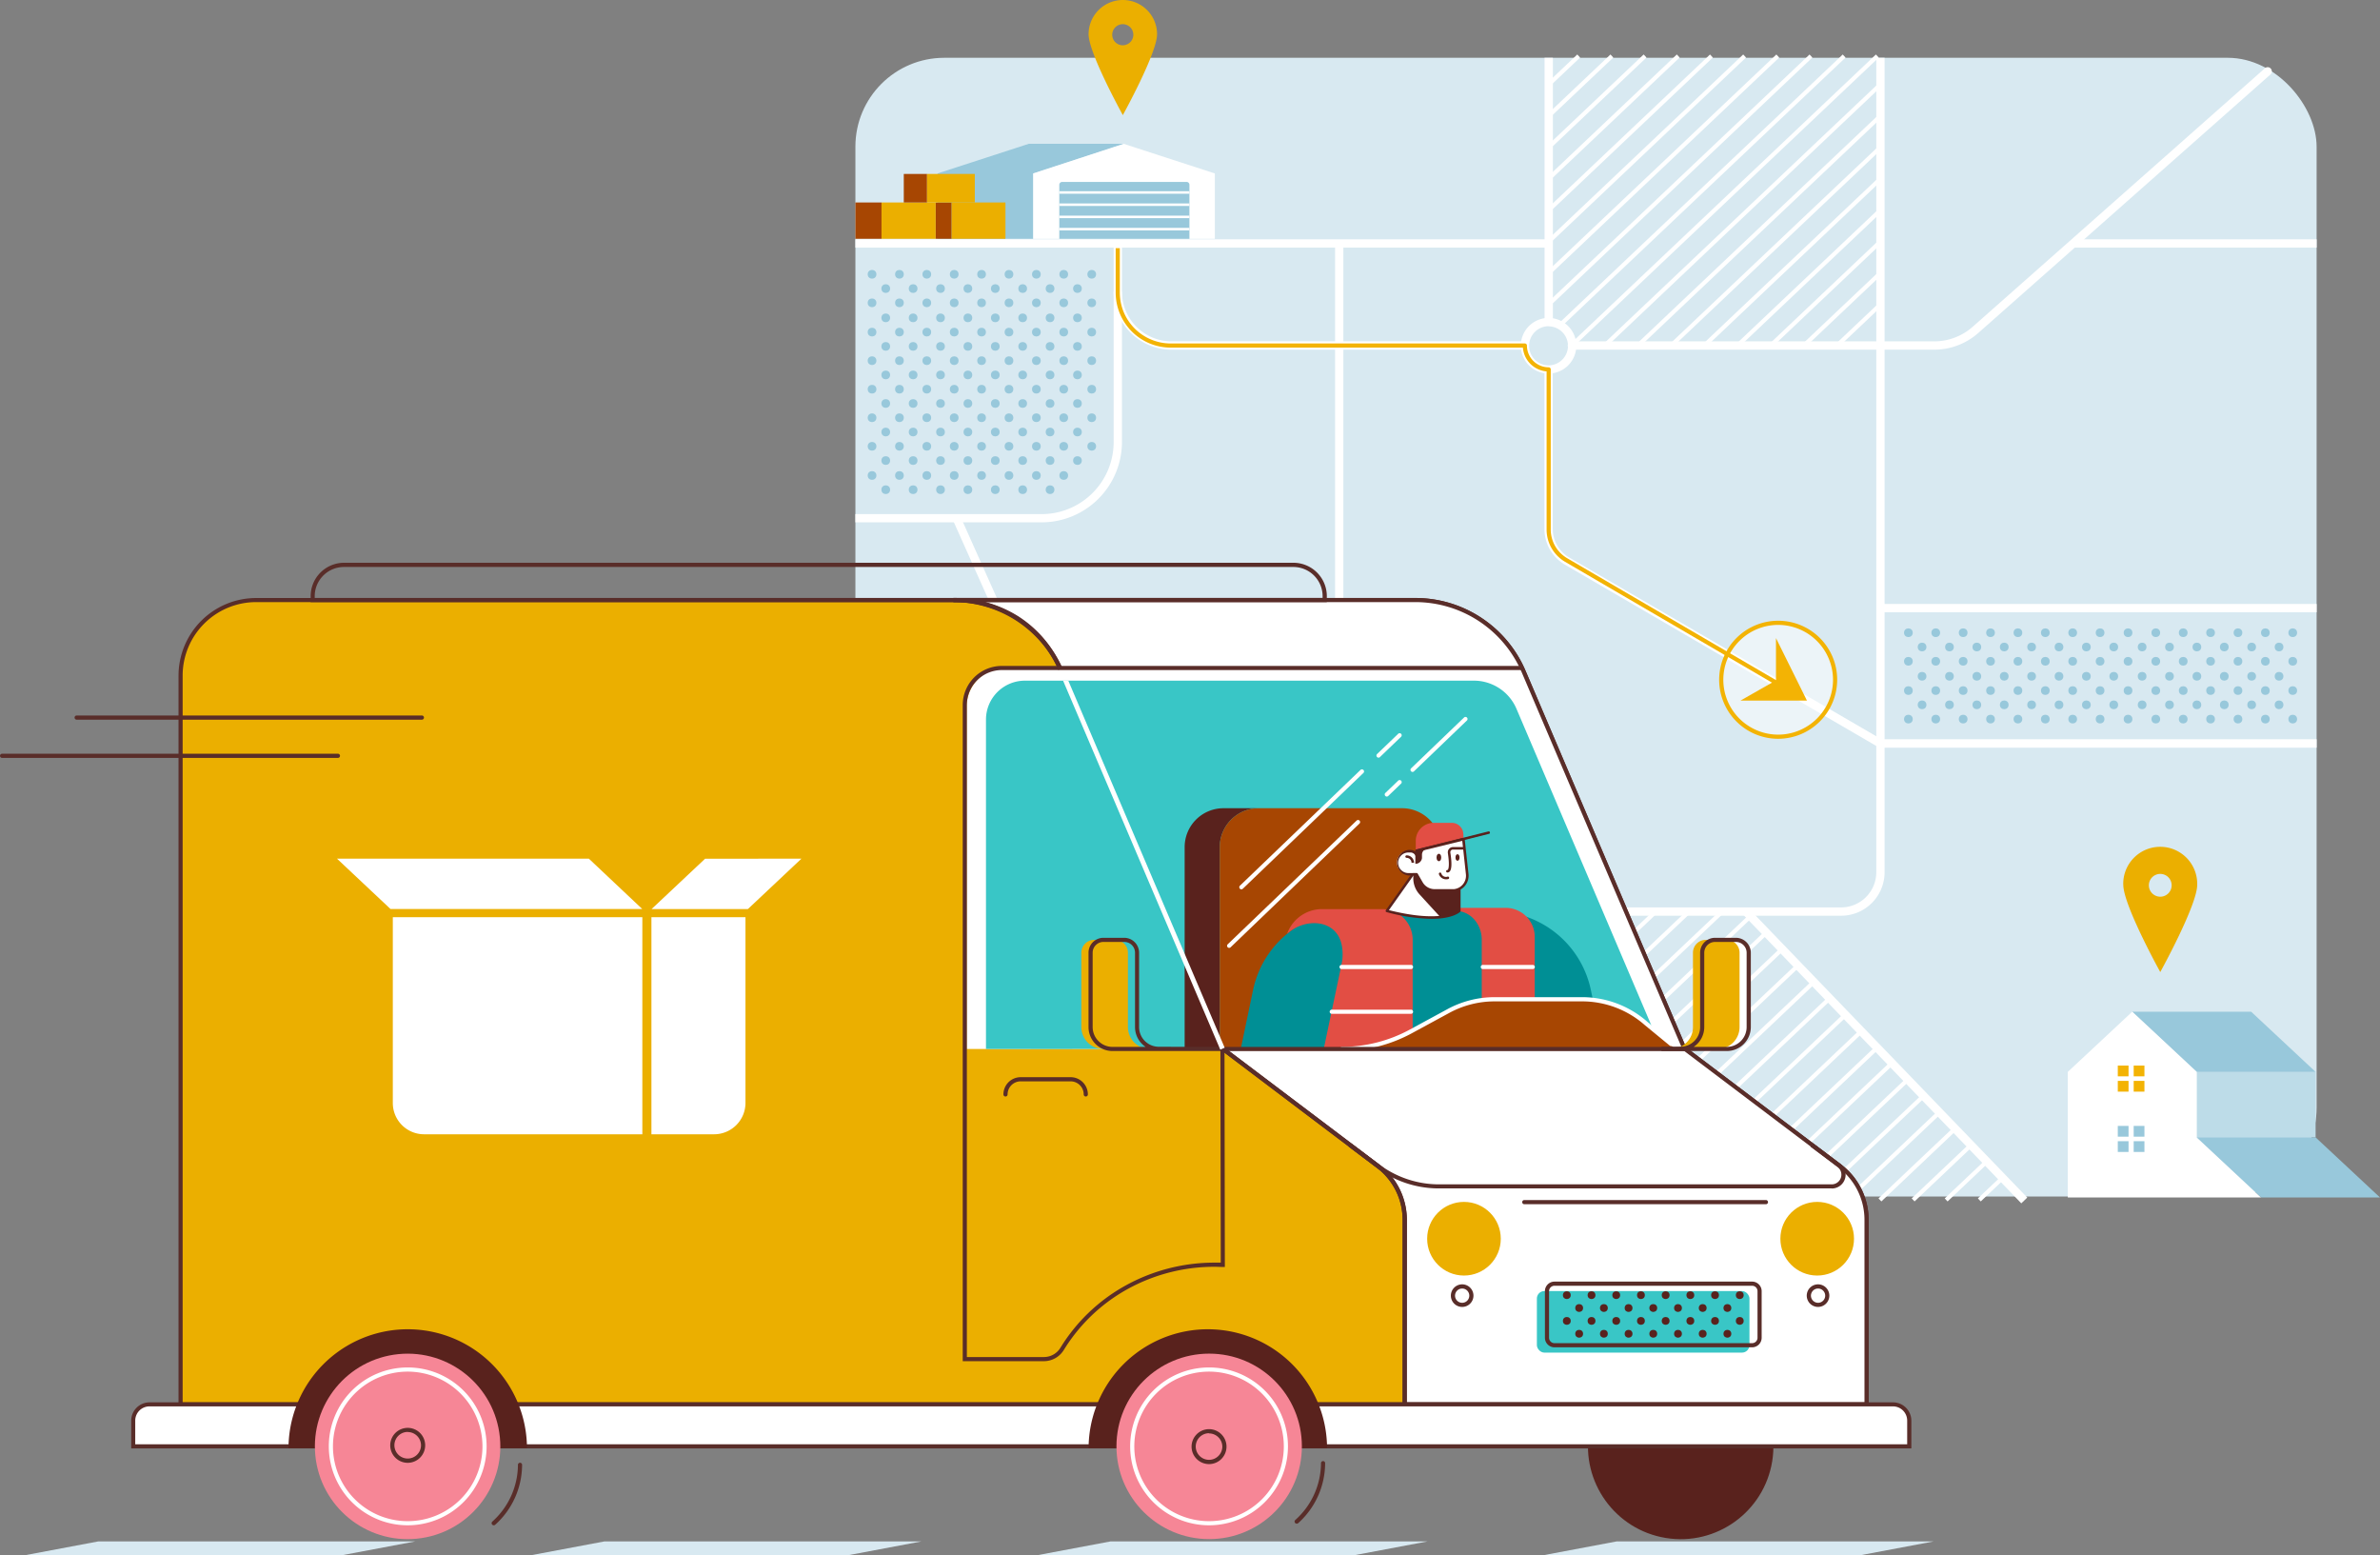 <svg id="Layer_1" data-name="Layer 1" xmlns="http://www.w3.org/2000/svg" viewBox="0 0 925.18 604.51"><rect x="0" y="0" width="925.18" height="604.51" fill="#808080" stroke="none"/><defs><style>.cls-1{fill:#d8e9f1;}.cls-2{fill:#fff;}.cls-3{fill:#98c8db;}.cls-4{fill:#ebaf00;}.cls-5{fill:#bddce8;}.cls-6{fill:#f3b304;}.cls-7{fill:#a74602;}.cls-8{opacity:0.5;isolation:isolate;}.cls-9{fill:#59221d;}.cls-10{fill:#592d29;}.cls-11{fill:#39c6c6;}.cls-12{fill:#f68696;}.cls-13{fill:#008f95;}.cls-14{fill:#e24e44;}</style></defs><g id="Layer_2" data-name="Layer 2"><g id="Слой_1" data-name="Слой 1"><g id="MAP"><g id="BACKGROUND"><rect class="cls-1" x="332.52" y="22.46" width="568.02" height="442.56" rx="34.54"/></g><g id="CONTOURS"><path class="cls-2" d="M900.54,290.58h-170L608.37,219.47a16.05,16.05,0,0,1-8-13.83V143.56h3.23v62.08a12.81,12.81,0,0,0,6.35,11l121.42,70.67H900.54Z"/><rect class="cls-2" x="600.42" y="22.46" width="3.23" height="102.7"/><rect class="cls-2" x="518.98" y="93.96" width="3.23" height="196.23"/><path class="cls-2" d="M404.91,203H332.52V199.8h72.39a28,28,0,0,0,28-28V94.61h3.23v77.2A31.25,31.25,0,0,1,404.91,203Z"/><path class="cls-2" d="M592.76,135.9H455.43a22.56,22.56,0,0,1-22.54-22.54h3.23a19.33,19.33,0,0,0,19.31,19.31H592.76Z"/><path class="cls-2" d="M751.85,135.9H611.18a1.62,1.62,0,1,1,0-3.23H751.85a22.63,22.63,0,0,0,15-5.68l38-33.59,75.64-66.92a1.62,1.62,0,0,1,2.15,2.42L807,95.82l-38,33.6A25.91,25.91,0,0,1,751.85,135.9Z"/><path class="cls-2" d="M602,145.18a10.83,10.83,0,0,1-10.81-10.8v-.09A10.83,10.83,0,0,1,602,123.55H602a10.85,10.85,0,0,1,10.77,10.72v.09A10.85,10.85,0,0,1,602,145.18H602Zm0-18.4a7.6,7.6,0,0,0-7.58,7.52v.06A7.58,7.58,0,0,0,602,142H602a7.61,7.61,0,0,0,7.53-7.59v-.07a7.61,7.61,0,0,0-7.55-7.51Z"/><rect class="cls-2" x="805.94" y="93" width="94.6" height="3.23"/><rect class="cls-2" x="730.99" y="234.72" width="169.55" height="3.23"/><path class="cls-2" d="M715.71,355.88H332.52v-3.23H715.71A13.68,13.68,0,0,0,729.37,339V22.46h3.23V339A16.91,16.91,0,0,1,715.71,355.88Z"/><rect class="cls-2" x="731.2" y="332.44" width="3.23" height="155.85" transform="translate(-79.6 623.44) rotate(-43.94)"/><rect class="cls-2" x="389.85" y="197.23" width="3.23" height="95.89" transform="translate(-65.99 181.25) rotate(-24.1)"/><rect class="cls-2" x="332.52" y="93" width="269.45" height="3.23"/><rect class="cls-2" x="589.37" y="76.84" width="162.65" height="1.62" transform="translate(130.27 482.37) rotate(-43.43)"/><rect class="cls-2" x="604.47" y="82.36" width="146.58" height="1.62" transform="translate(128.41 488.74) rotate(-43.43)"/><rect class="cls-2" x="619.81" y="88.47" width="128.82" height="1.62" transform="translate(125.97 494.85) rotate(-43.43)"/><rect class="cls-2" x="635.14" y="94.58" width="111.06" height="1.62" transform="translate(123.54 500.95) rotate(-43.43)"/><rect class="cls-2" x="665.8" y="106.79" width="75.53" height="1.62" transform="translate(118.68 513.17) rotate(-43.43)"/><rect class="cls-2" x="650.47" y="100.68" width="93.29" height="1.62" transform="translate(121.11 507.06) rotate(-43.43)"/><rect class="cls-2" x="681.13" y="112.9" width="57.77" height="1.62" transform="translate(116.24 519.27) rotate(-43.43)"/><rect class="cls-2" x="696.46" y="119" width="40" height="1.62" transform="translate(113.81 525.38) rotate(-43.43)"/><rect class="cls-2" x="711.79" y="125.11" width="22.24" height="1.62" transform="translate(111.38 531.48) rotate(-43.43)"/><rect class="cls-2" x="597.41" y="32.54" width="33.78" height="1.62" transform="translate(145.28 431.47) rotate(-43.43)"/><rect class="cls-2" x="599.84" y="26.44" width="16.02" height="1.62" transform="translate(147.71 425.36) rotate(-43.43)"/><rect class="cls-2" x="594.97" y="38.65" width="51.55" height="1.62" transform="translate(142.85 437.57) rotate(-43.43)"/><rect class="cls-2" x="592.47" y="44.78" width="69.39" height="1.62" transform="translate(140.39 443.66) rotate(-43.43)"/><rect class="cls-2" x="587.61" y="56.99" width="104.92" height="1.62" transform="translate(135.53 455.88) rotate(-43.43)"/><rect class="cls-2" x="590.04" y="50.89" width="87.15" height="1.62" transform="translate(137.96 449.77) rotate(-43.43)"/><rect class="cls-2" x="585.25" y="63.07" width="122.6" height="1.62" transform="translate(133.12 462) rotate(-43.43)"/><rect class="cls-2" x="582.81" y="69.18" width="140.36" height="1.62" transform="translate(130.69 468.1) rotate(-43.43)"/><rect class="cls-2" x="585.59" y="73.21" width="152.09" height="1.62" transform="translate(130.28 475.15) rotate(-43.43)"/><rect class="cls-2" x="541.74" y="409.56" width="162.65" height="1.62" transform="translate(-111.52 540.73) rotate(-43.43)"/><rect class="cls-2" x="556.23" y="413.54" width="151.06" height="1.62" transform="translate(-111.88 547.8) rotate(-43.43)"/><rect class="cls-2" x="570.4" y="416.74" width="141.77" height="1.62" transform="translate(-111.47 555.22) rotate(-43.43)"/><rect class="cls-2" x="584.57" y="419.93" width="132.48" height="1.62" transform="translate(-111.05 562.64) rotate(-43.43)"/><rect class="cls-2" x="612.91" y="426.32" width="113.91" height="1.62" transform="translate(-110.23 577.49) rotate(-43.43)"/><rect class="cls-2" x="598.74" y="423.12" width="123.2" height="1.62" transform="translate(-110.64 570.07) rotate(-43.43)"/><rect class="cls-2" x="627.08" y="429.51" width="104.62" height="1.62" transform="translate(-109.81 584.92) rotate(-43.43)"/><rect class="cls-2" x="641.25" y="432.7" width="95.33" height="1.62" transform="translate(-109.4 592.34) rotate(-43.43)"/><rect class="cls-2" x="655.42" y="435.9" width="86.04" height="1.62" transform="translate(-108.99 599.76) rotate(-43.43)"/><rect class="cls-2" x="668.73" y="438.89" width="77.33" height="1.62" transform="translate(-108.6 606.73) rotate(-43.43)"/><rect class="cls-2" x="682.9" y="442.08" width="68.04" height="1.62" transform="translate(-108.18 614.16) rotate(-43.43)"/><rect class="cls-2" x="697" y="445.26" width="58.79" height="1.62" transform="translate(-107.77 621.54) rotate(-43.43)"/><rect class="cls-2" x="711.17" y="448.45" width="49.51" height="1.62" transform="translate(-107.36 628.97) rotate(-43.43)"/><rect class="cls-2" x="725.27" y="451.63" width="40.27" height="1.62" transform="translate(-106.95 636.36) rotate(-43.43)"/><rect class="cls-2" x="739.44" y="454.82" width="30.98" height="1.62" transform="translate(-106.53 643.78) rotate(-43.43)"/><rect class="cls-2" x="753.54" y="458" width="21.74" height="1.62" transform="translate(-106.12 651.17) rotate(-43.43)"/><rect class="cls-2" x="767.71" y="461.19" width="12.45" height="1.62" transform="translate(-105.71 658.59) rotate(-43.43)"/><rect class="cls-2" x="549.77" y="365.26" width="33.78" height="1.62" transform="translate(-96.51 489.82) rotate(-43.43)"/><rect class="cls-2" x="552.21" y="359.16" width="16.02" height="1.62" transform="translate(-94.08 483.72) rotate(-43.43)"/><rect class="cls-2" x="547.34" y="371.37" width="51.55" height="1.62" transform="translate(-98.94 495.93) rotate(-43.43)"/><rect class="cls-2" x="544.84" y="377.5" width="69.39" height="1.62" transform="translate(-101.4 502.02) rotate(-43.43)"/><rect class="cls-2" x="539.98" y="389.71" width="104.91" height="1.62" transform="translate(-106.26 514.24) rotate(-43.43)"/><rect class="cls-2" x="542.41" y="383.61" width="87.15" height="1.62" transform="translate(-103.83 508.13) rotate(-43.43)"/><rect class="cls-2" x="537.61" y="395.79" width="122.6" height="1.62" transform="translate(-108.67 520.35) rotate(-43.43)"/><rect class="cls-2" x="535.18" y="401.9" width="140.36" height="1.62" transform="translate(-111.1 526.46) rotate(-43.43)"/><rect class="cls-2" x="532.75" y="408" width="158.12" height="1.62" transform="translate(-113.53 532.57) rotate(-43.43)"/><path class="cls-2" d="M553.41,465,552.71,307a17,17,0,0,0-17-16.7H332.22V287H535.75a20.2,20.2,0,0,1,20.19,19.9l.7,158.1Z"/></g><g id="PATTERN"><circle class="cls-3" cx="354.96" cy="123.53" r="1.69"/><circle class="cls-3" cx="365.61" cy="123.53" r="1.69"/><circle class="cls-3" cx="376.25" cy="123.53" r="1.69"/><circle class="cls-3" cx="386.9" cy="123.53" r="1.69"/><circle class="cls-3" cx="397.55" cy="123.53" r="1.69"/><circle class="cls-3" cx="408.19" cy="123.53" r="1.69"/><circle class="cls-3" cx="344.32" cy="123.53" r="1.69"/><circle class="cls-3" cx="349.64" cy="129.07" r="1.69"/><circle class="cls-3" cx="360.28" cy="129.07" r="1.69"/><circle class="cls-3" cx="370.93" cy="129.07" r="1.69"/><circle class="cls-3" cx="381.57" cy="129.07" r="1.69"/><circle class="cls-3" cx="392.22" cy="129.07" r="1.69"/><circle class="cls-3" cx="402.87" cy="129.07" r="1.69"/><circle class="cls-3" cx="413.51" cy="129.07" r="1.69"/><circle class="cls-3" cx="338.99" cy="129.07" r="1.69"/><circle class="cls-3" cx="354.96" cy="134.62" r="1.69"/><circle class="cls-3" cx="365.61" cy="134.62" r="1.69"/><circle class="cls-3" cx="376.25" cy="134.62" r="1.69"/><circle class="cls-3" cx="386.9" cy="134.62" r="1.69"/><circle class="cls-3" cx="397.55" cy="134.62" r="1.69"/><circle class="cls-3" cx="408.19" cy="134.62" r="1.69"/><circle class="cls-3" cx="418.84" cy="134.62" r="1.69"/><circle class="cls-3" cx="418.84" cy="123.53" r="1.69"/><circle class="cls-3" cx="344.32" cy="134.62" r="1.69"/><circle class="cls-3" cx="349.64" cy="140.17" r="1.69"/><circle class="cls-3" cx="360.28" cy="140.17" r="1.69"/><circle class="cls-3" cx="370.93" cy="140.17" r="1.69"/><circle class="cls-3" cx="381.57" cy="140.17" r="1.69"/><circle class="cls-3" cx="392.22" cy="140.17" r="1.69"/><circle class="cls-3" cx="402.87" cy="140.17" r="1.69"/><circle class="cls-3" cx="413.51" cy="140.17" r="1.69"/><circle class="cls-3" cx="338.99" cy="140.17" r="1.69"/><circle class="cls-3" cx="354.96" cy="145.71" r="1.69"/><circle class="cls-3" cx="365.61" cy="145.71" r="1.69"/><circle class="cls-3" cx="376.25" cy="145.71" r="1.69"/><circle class="cls-3" cx="386.9" cy="145.71" r="1.69"/><circle class="cls-3" cx="397.55" cy="145.71" r="1.69"/><circle class="cls-3" cx="408.19" cy="145.71" r="1.69"/><circle class="cls-3" cx="418.84" cy="145.71" r="1.69"/><circle class="cls-3" cx="344.32" cy="145.71" r="1.69"/><circle class="cls-3" cx="349.64" cy="151.26" r="1.69"/><circle class="cls-3" cx="360.28" cy="151.26" r="1.69"/><circle class="cls-3" cx="370.93" cy="151.26" r="1.69"/><circle class="cls-3" cx="381.57" cy="151.26" r="1.69"/><circle class="cls-3" cx="392.22" cy="151.26" r="1.69"/><circle class="cls-3" cx="402.87" cy="151.26" r="1.69"/><circle class="cls-3" cx="413.51" cy="151.26" r="1.69"/><circle class="cls-3" cx="338.99" cy="151.26" r="1.69"/><circle class="cls-3" cx="354.96" cy="156.81" r="1.69"/><circle class="cls-3" cx="365.61" cy="156.81" r="1.69"/><circle class="cls-3" cx="376.25" cy="156.81" r="1.69"/><circle class="cls-3" cx="386.9" cy="156.81" r="1.69"/><circle class="cls-3" cx="397.55" cy="156.81" r="1.69"/><circle class="cls-3" cx="408.19" cy="156.81" r="1.69"/><circle class="cls-3" cx="418.84" cy="156.81" r="1.69"/><circle class="cls-3" cx="344.32" cy="156.81" r="1.69"/><circle class="cls-3" cx="349.64" cy="162.35" r="1.69"/><circle class="cls-3" cx="360.28" cy="162.35" r="1.69"/><circle class="cls-3" cx="370.93" cy="162.35" r="1.69"/><circle class="cls-3" cx="381.57" cy="162.35" r="1.69"/><circle class="cls-3" cx="392.22" cy="162.35" r="1.69"/><circle class="cls-3" cx="402.87" cy="162.35" r="1.69"/><circle class="cls-3" cx="413.51" cy="162.35" r="1.69"/><circle class="cls-3" cx="338.99" cy="162.35" r="1.69"/><circle class="cls-3" cx="354.96" cy="167.9" r="1.69"/><circle class="cls-3" cx="365.61" cy="167.9" r="1.69"/><circle class="cls-3" cx="376.25" cy="167.9" r="1.69"/><circle class="cls-3" cx="386.9" cy="167.9" r="1.69"/><circle class="cls-3" cx="397.55" cy="167.9" r="1.69"/><circle class="cls-3" cx="408.19" cy="167.9" r="1.69"/><circle class="cls-3" cx="418.84" cy="167.9" r="1.69"/><circle class="cls-3" cx="344.32" cy="167.9" r="1.69"/><circle class="cls-3" cx="349.64" cy="173.45" r="1.69"/><circle class="cls-3" cx="360.28" cy="173.45" r="1.69"/><circle class="cls-3" cx="370.93" cy="173.45" r="1.69"/><circle class="cls-3" cx="381.57" cy="173.45" r="1.69"/><circle class="cls-3" cx="392.22" cy="173.45" r="1.69"/><circle class="cls-3" cx="402.87" cy="173.45" r="1.69"/><circle class="cls-3" cx="413.51" cy="173.45" r="1.69"/><circle class="cls-3" cx="424.39" cy="129.07" r="1.69"/><circle class="cls-3" cx="424.39" cy="140.17" r="1.69"/><circle class="cls-3" cx="349.64" cy="106.6" r="1.69"/><circle class="cls-3" cx="360.28" cy="106.6" r="1.69"/><circle class="cls-3" cx="370.93" cy="106.6" r="1.69"/><circle class="cls-3" cx="381.57" cy="106.6" r="1.69"/><circle class="cls-3" cx="392.22" cy="106.6" r="1.69"/><circle class="cls-3" cx="402.87" cy="106.6" r="1.69"/><circle class="cls-3" cx="413.51" cy="106.6" r="1.69"/><circle class="cls-3" cx="338.99" cy="106.6" r="1.69"/><circle class="cls-3" cx="354.96" cy="112.15" r="1.69"/><circle class="cls-3" cx="365.61" cy="112.15" r="1.69"/><circle class="cls-3" cx="376.25" cy="112.15" r="1.69"/><circle class="cls-3" cx="386.9" cy="112.15" r="1.69"/><circle class="cls-3" cx="397.55" cy="112.15" r="1.69"/><circle class="cls-3" cx="408.19" cy="112.15" r="1.69"/><circle class="cls-3" cx="418.84" cy="112.15" r="1.69"/><circle class="cls-3" cx="344.32" cy="112.15" r="1.69"/><circle class="cls-3" cx="349.64" cy="117.69" r="1.69"/><circle class="cls-3" cx="360.28" cy="117.69" r="1.69"/><circle class="cls-3" cx="370.93" cy="117.69" r="1.69"/><circle class="cls-3" cx="381.57" cy="117.69" r="1.69"/><circle class="cls-3" cx="392.22" cy="117.69" r="1.69"/><circle class="cls-3" cx="402.87" cy="117.69" r="1.69"/><circle class="cls-3" cx="413.51" cy="117.69" r="1.69"/><circle class="cls-3" cx="338.99" cy="117.69" r="1.69"/><circle class="cls-3" cx="424.39" cy="106.6" r="1.69"/><circle class="cls-3" cx="424.39" cy="117.69" r="1.69"/><circle class="cls-3" cx="424.39" cy="151.26" r="1.69"/><circle class="cls-3" cx="424.39" cy="162.35" r="1.69"/><circle class="cls-3" cx="424.39" cy="173.45" r="1.69"/><circle class="cls-3" cx="338.99" cy="173.45" r="1.69"/><circle class="cls-3" cx="354.96" cy="178.99" r="1.69"/><circle class="cls-3" cx="365.61" cy="178.99" r="1.69"/><circle class="cls-3" cx="376.25" cy="178.99" r="1.69"/><circle class="cls-3" cx="386.9" cy="178.99" r="1.69"/><circle class="cls-3" cx="397.55" cy="178.99" r="1.69"/><circle class="cls-3" cx="408.19" cy="178.99" r="1.69"/><circle class="cls-3" cx="418.84" cy="178.99" r="1.69"/><circle class="cls-3" cx="344.32" cy="178.99" r="1.69"/><circle class="cls-3" cx="349.64" cy="184.79" r="1.69"/><circle class="cls-3" cx="360.28" cy="184.79" r="1.69"/><circle class="cls-3" cx="370.93" cy="184.79" r="1.69"/><circle class="cls-3" cx="381.57" cy="184.79" r="1.69"/><circle class="cls-3" cx="392.22" cy="184.79" r="1.69"/><circle class="cls-3" cx="402.87" cy="184.79" r="1.69"/><circle class="cls-3" cx="413.51" cy="184.79" r="1.69"/><circle class="cls-3" cx="338.99" cy="184.79" r="1.69"/><circle class="cls-3" cx="354.96" cy="190.31" r="1.69"/><circle class="cls-3" cx="365.61" cy="190.31" r="1.69"/><circle class="cls-3" cx="376.25" cy="190.31" r="1.69"/><circle class="cls-3" cx="386.9" cy="190.31" r="1.69"/><circle class="cls-3" cx="397.55" cy="190.31" r="1.69"/><circle class="cls-3" cx="408.19" cy="190.31" r="1.69"/><circle class="cls-3" cx="344.32" cy="190.31" r="1.69"/><circle class="cls-3" cx="757.82" cy="262.83" r="1.69"/><circle class="cls-3" cx="768.46" cy="262.83" r="1.69"/><circle class="cls-3" cx="779.11" cy="262.83" r="1.69"/><circle class="cls-3" cx="789.75" cy="262.83" r="1.69"/><circle class="cls-3" cx="800.4" cy="262.83" r="1.69"/><circle class="cls-3" cx="811.04" cy="262.83" r="1.69"/><circle class="cls-3" cx="747.17" cy="262.83" r="1.69"/><circle class="cls-3" cx="752.49" cy="268.38" r="1.69"/><circle class="cls-3" cx="763.14" cy="268.38" r="1.69"/><circle class="cls-3" cx="773.78" cy="268.38" r="1.69"/><circle class="cls-3" cx="784.43" cy="268.38" r="1.69"/><circle class="cls-3" cx="795.08" cy="268.38" r="1.69"/><circle class="cls-3" cx="805.72" cy="268.38" r="1.69"/><circle class="cls-3" cx="816.37" cy="268.38" r="1.69"/><circle class="cls-3" cx="741.85" cy="268.38" r="1.69"/><circle class="cls-3" cx="757.82" cy="273.92" r="1.69"/><circle class="cls-3" cx="768.46" cy="273.92" r="1.69"/><circle class="cls-3" cx="779.11" cy="273.92" r="1.69"/><circle class="cls-3" cx="789.75" cy="273.92" r="1.69"/><circle class="cls-3" cx="800.4" cy="273.92" r="1.69"/><circle class="cls-3" cx="811.04" cy="273.92" r="1.69"/><circle class="cls-3" cx="821.69" cy="273.92" r="1.69"/><circle class="cls-3" cx="821.69" cy="262.83" r="1.69"/><circle class="cls-3" cx="747.17" cy="273.92" r="1.69"/><circle class="cls-3" cx="752.49" cy="279.47" r="1.69"/><circle class="cls-3" cx="763.14" cy="279.47" r="1.69"/><circle class="cls-3" cx="773.78" cy="279.47" r="1.69"/><circle class="cls-3" cx="784.43" cy="279.47" r="1.69"/><circle class="cls-3" cx="795.08" cy="279.47" r="1.69"/><circle class="cls-3" cx="805.72" cy="279.47" r="1.69"/><circle class="cls-3" cx="816.37" cy="279.47" r="1.69"/><circle class="cls-3" cx="741.85" cy="279.47" r="1.69"/><circle class="cls-3" cx="827.24" cy="268.38" r="1.69"/><circle class="cls-3" cx="827.24" cy="279.47" r="1.69"/><circle class="cls-3" cx="752.49" cy="245.9" r="1.69"/><circle class="cls-3" cx="763.14" cy="245.9" r="1.69"/><circle class="cls-3" cx="773.78" cy="245.9" r="1.69"/><circle class="cls-3" cx="784.43" cy="245.9" r="1.69"/><circle class="cls-3" cx="795.08" cy="245.9" r="1.69"/><circle class="cls-3" cx="805.72" cy="245.9" r="1.69"/><circle class="cls-3" cx="816.37" cy="245.9" r="1.69"/><circle class="cls-3" cx="741.85" cy="245.9" r="1.69"/><circle class="cls-3" cx="757.82" cy="251.45" r="1.69"/><circle class="cls-3" cx="768.46" cy="251.45" r="1.69"/><circle class="cls-3" cx="779.11" cy="251.45" r="1.69"/><circle class="cls-3" cx="789.75" cy="251.45" r="1.69"/><circle class="cls-3" cx="800.4" cy="251.45" r="1.69"/><circle class="cls-3" cx="811.04" cy="251.45" r="1.69"/><circle class="cls-3" cx="821.69" cy="251.45" r="1.69"/><circle class="cls-3" cx="747.17" cy="251.45" r="1.69"/><circle class="cls-3" cx="752.49" cy="257" r="1.69"/><circle class="cls-3" cx="763.14" cy="257" r="1.69"/><circle class="cls-3" cx="773.78" cy="257" r="1.69"/><circle class="cls-3" cx="784.43" cy="257" r="1.69"/><circle class="cls-3" cx="795.08" cy="257" r="1.69"/><circle class="cls-3" cx="805.72" cy="257" r="1.69"/><circle class="cls-3" cx="816.37" cy="257" r="1.69"/><circle class="cls-3" cx="741.85" cy="257" r="1.69"/><circle class="cls-3" cx="827.24" cy="245.9" r="1.69"/><circle class="cls-3" cx="827.24" cy="257" r="1.69"/><circle class="cls-3" cx="843.35" cy="262.83" r="1.69"/><circle class="cls-3" cx="854" cy="262.83" r="1.69"/><circle class="cls-3" cx="864.65" cy="262.83" r="1.69"/><circle class="cls-3" cx="875.29" cy="262.83" r="1.69"/><circle class="cls-3" cx="885.94" cy="262.83" r="1.69"/><circle class="cls-3" cx="832.71" cy="262.83" r="1.69"/><circle class="cls-3" cx="838.03" cy="268.38" r="1.69"/><circle class="cls-3" cx="848.68" cy="268.38" r="1.69"/><circle class="cls-3" cx="859.32" cy="268.38" r="1.69"/><circle class="cls-3" cx="869.97" cy="268.38" r="1.69"/><circle class="cls-3" cx="880.62" cy="268.38" r="1.69"/><circle class="cls-3" cx="891.26" cy="268.38" r="1.69"/><circle class="cls-3" cx="843.35" cy="273.92" r="1.69"/><circle class="cls-3" cx="854" cy="273.92" r="1.69"/><circle class="cls-3" cx="864.65" cy="273.92" r="1.69"/><circle class="cls-3" cx="875.29" cy="273.92" r="1.69"/><circle class="cls-3" cx="885.94" cy="273.92" r="1.69"/><circle class="cls-3" cx="832.71" cy="273.92" r="1.69"/><circle class="cls-3" cx="838.03" cy="279.47" r="1.69"/><circle class="cls-3" cx="848.68" cy="279.47" r="1.69"/><circle class="cls-3" cx="859.32" cy="279.47" r="1.69"/><circle class="cls-3" cx="869.97" cy="279.47" r="1.69"/><circle class="cls-3" cx="880.62" cy="279.47" r="1.69"/><circle class="cls-3" cx="891.26" cy="279.47" r="1.69"/><circle class="cls-3" cx="838.03" cy="245.9" r="1.69"/><circle class="cls-3" cx="848.68" cy="245.9" r="1.69"/><circle class="cls-3" cx="859.32" cy="245.9" r="1.69"/><circle class="cls-3" cx="869.97" cy="245.9" r="1.69"/><circle class="cls-3" cx="880.62" cy="245.9" r="1.69"/><circle class="cls-3" cx="891.26" cy="245.9" r="1.69"/><circle class="cls-3" cx="843.35" cy="251.45" r="1.69"/><circle class="cls-3" cx="854" cy="251.45" r="1.69"/><circle class="cls-3" cx="864.65" cy="251.45" r="1.69"/><circle class="cls-3" cx="875.29" cy="251.45" r="1.69"/><circle class="cls-3" cx="885.94" cy="251.45" r="1.69"/><circle class="cls-3" cx="832.71" cy="251.45" r="1.69"/><circle class="cls-3" cx="838.03" cy="257" r="1.69"/><circle class="cls-3" cx="848.68" cy="257" r="1.69"/><circle class="cls-3" cx="859.32" cy="257" r="1.69"/><circle class="cls-3" cx="869.97" cy="257" r="1.69"/><circle class="cls-3" cx="880.62" cy="257" r="1.69"/><circle class="cls-3" cx="891.26" cy="257" r="1.69"/></g><g id="_2_BUILDING" data-name=" 2 BUILDING"><path class="cls-4" d="M825.39,343.86c0,7.93,14.37,33.92,14.37,33.92s14.36-26,14.36-33.92a14.38,14.38,0,1,0-28.75,0Zm9.94.21a4.43,4.43,0,1,1,4.43,4.42h0A4.44,4.44,0,0,1,835.33,344.07Z"/><rect class="cls-5" x="853.93" y="416.57" width="46.22" height="25.45"/><polygon class="cls-3" points="828.89 393.2 875.1 393.2 900.14 416.57 853.93 416.57 828.89 393.2"/><polygon class="cls-2" points="803.82 416.57 828.86 393.2 853.93 416.57 853.93 442.02 878.97 465.38 803.82 465.38 803.82 416.57"/><polygon class="cls-3" points="853.93 442.02 900.14 442.02 925.18 465.38 878.97 465.38 853.93 442.02"/><rect class="cls-6" x="829.43" y="414.12" width="4.18" height="4.18"/><rect class="cls-6" x="823.25" y="414.12" width="4.18" height="4.18"/><rect class="cls-6" x="829.43" y="420.07" width="4.18" height="4.18"/><rect class="cls-6" x="823.25" y="420.07" width="4.18" height="4.18"/><rect class="cls-3" x="829.43" y="437.57" width="4.18" height="4.18"/><rect class="cls-3" x="823.25" y="437.57" width="4.18" height="4.18"/><rect class="cls-3" x="829.43" y="443.51" width="4.18" height="4.18"/><rect class="cls-3" x="823.25" y="443.51" width="4.18" height="4.18"/></g><g id="_1_BUILDING" data-name=" 1 BUILDING"><polygon class="cls-3" points="437.1 55.89 401.64 67.41 401.64 92.8 364.45 92.8 364.45 67.41 399.9 55.89 437.1 55.89"/><polygon class="cls-2" points="401.64 92.81 401.64 67.41 436.79 55.89 472.25 67.41 472.25 92.81 401.64 92.81"/><path class="cls-3" d="M412.91,70.7h48.34a1.12,1.12,0,0,1,1.12,1.12v21H411.78v-21A1.13,1.13,0,0,1,412.91,70.7Z"/><rect class="cls-2" x="411.78" y="74.32" width="50.59" height="0.97"/><rect class="cls-2" x="411.78" y="79.07" width="50.59" height="0.97"/><rect class="cls-2" x="411.78" y="83.81" width="50.59" height="0.97"/><rect class="cls-2" x="411.78" y="88.56" width="50.59" height="0.97"/><path class="cls-4" d="M436.47,0a13.31,13.31,0,0,0-13.3,13.31c0,7.35,13.31,31.43,13.31,31.43s13.31-24.08,13.31-31.43A13.31,13.31,0,0,0,436.48,0Zm0,17.6a4.1,4.1,0,1,1,4.09-4.1h0a4.09,4.09,0,0,1-4.09,4.09Z"/><rect class="cls-7" x="332.52" y="78.69" width="10.16" height="14.11"/><rect class="cls-4" x="342.68" y="78.69" width="21.06" height="14.11"/><rect class="cls-7" x="363.75" y="78.69" width="6.19" height="14.11"/><rect class="cls-4" x="369.93" y="78.69" width="20.92" height="14.11"/><rect class="cls-7" x="351.33" y="67.6" width="9.05" height="11.1"/><rect class="cls-4" x="360.38" y="67.6" width="18.56" height="11.1"/></g><g id="YELLOW_LINE" data-name="YELLOW LINE"><g class="cls-8"><circle class="cls-2" cx="691.23" cy="264.18" r="22.13"/></g><path class="cls-6" d="M691.23,287.12a22.94,22.94,0,1,1,22.94-22.94A23,23,0,0,1,691.23,287.12Zm0-44.26a21.32,21.32,0,1,0,21.32,21.32A21.35,21.35,0,0,0,691.23,242.86Z"/><path class="cls-6" d="M690.23,266.11l-81.84-47.77a14.55,14.55,0,0,1-7.18-12.52V144.34A10.08,10.08,0,0,1,592,135.1H455.07a21.4,21.4,0,0,1-21.37-21.38V96.43h1.61v17.29a19.78,19.78,0,0,0,19.76,19.76H592.76a.81.81,0,0,1,.81.81,8.46,8.46,0,0,0,8.45,8.46.81.81,0,0,1,.8.81v62.26a12.94,12.94,0,0,0,6.39,11.12l81.84,47.77Z"/><polygon class="cls-6" points="676.56 272.28 702.42 272.28 690.38 247.99 690.38 264.41 676.56 272.28"/></g></g><g id="TRUCK"><g id="ROAD"><polygon class="cls-1" points="599.42 604.51 722.67 604.51 751.62 599.06 628.37 599.06 599.42 604.51"/><polygon class="cls-1" points="402.67 604.51 525.92 604.51 554.87 599.06 431.63 599.06 402.67 604.51"/><polygon class="cls-1" points="205.93 604.51 329.17 604.51 358.13 599.06 234.88 599.06 205.93 604.51"/><polygon class="cls-1" points="9.18 604.51 132.42 604.51 161.38 599.06 38.13 599.06 9.18 604.51"/></g><g id="BACK_WHEEL" data-name="BACK WHEEL"><circle class="cls-9" cx="653.32" cy="562.11" r="36.04" transform="translate(-6.19 1116.95) rotate(-80.78)"/></g><g id="CAR"><path class="cls-4" d="M715.23,453.23l-60.48-45.68L592.32,261a45.84,45.84,0,0,0-42.16-27.87H99.53a29.36,29.36,0,0,0-29.35,29.36V545.76H725.59V474.05A26.05,26.05,0,0,0,715.23,453.23Z"/><path class="cls-10" d="M726.4,546.57h-657v-284a30.19,30.19,0,0,1,30.16-30.16H550.16a46.57,46.57,0,0,1,42.9,28.35L655.41,407l60.31,45.55h0a27,27,0,0,1,10.68,21.46ZM71,545h653.8V474.05a25.4,25.4,0,0,0-10-20.17h0l-60.66-45.81-.08-.2L591.57,261.35A45,45,0,0,0,550.16,234H99.53A28.58,28.58,0,0,0,71,262.53Z"/><path class="cls-2" d="M725.59,474v71.71H546.05V474a26.06,26.06,0,0,0-10.36-20.81l-60.48-45.68L412.78,261a45.84,45.84,0,0,0-42.16-27.87H550.16A45.84,45.84,0,0,1,592.32,261l62.43,146.51,60.48,45.68A26.06,26.06,0,0,1,725.59,474Z"/><path class="cls-10" d="M726.4,546.56H545.24V474a25.39,25.39,0,0,0-10-20.17l-60.65-45.81-.09-.19L412,261.36A45,45,0,0,0,370.62,234v-1.61H550.16a46.57,46.57,0,0,1,42.9,28.35L655.41,407l60.31,45.55A27,27,0,0,1,726.4,474h0Zm-179.54-1.62H724.78V474a25.42,25.42,0,0,0-10-20.17l-60.66-45.81-.08-.19L591.57,261.36A45,45,0,0,0,550.16,234H382.81a46.57,46.57,0,0,1,30.71,26.74L475.87,407l60.31,45.55A27,27,0,0,1,546.86,474Z"/><path class="cls-2" d="M58.09,545.76H735.87a6.33,6.33,0,0,1,6.32,6.33h0v10H51.77v-10A6.33,6.33,0,0,1,58.09,545.76Z"/><path class="cls-10" d="M743,562.91H51V552.09A7.14,7.14,0,0,1,58.09,545H735.87a7.14,7.14,0,0,1,7.13,7.13ZM52.57,561.3H741.38v-9.21a5.52,5.52,0,0,0-5.51-5.52H58.09a5.53,5.53,0,0,0-5.52,5.52Z"/><rect class="cls-11" x="597.43" y="501.75" width="82.64" height="23.92" rx="2.9"/><path class="cls-10" d="M681.1,523.61H604.27a3.71,3.71,0,0,1-3.71-3.71V501.79a3.71,3.71,0,0,1,3.71-3.71H681.1a3.71,3.71,0,0,1,3.71,3.71V519.9A3.71,3.71,0,0,1,681.1,523.61Zm-76.83-23.92a2.1,2.1,0,0,0-2.1,2.1V519.9a2.1,2.1,0,0,0,2.1,2.1H681.1a2.1,2.1,0,0,0,2.1-2.1V501.79a2.1,2.1,0,0,0-2.1-2.1Z"/><circle class="cls-9" cx="657.09" cy="503.34" r="1.52"/><circle class="cls-9" cx="666.69" cy="503.34" r="1.52"/><circle class="cls-9" cx="676.3" cy="503.34" r="1.52"/><circle class="cls-9" cx="609.07" cy="503.34" r="1.52"/><circle class="cls-9" cx="618.68" cy="503.34" r="1.52"/><circle class="cls-9" cx="628.28" cy="503.34" r="1.52"/><circle class="cls-9" cx="637.88" cy="503.34" r="1.52"/><circle class="cls-9" cx="647.49" cy="503.34" r="1.52"/><circle class="cls-9" cx="652.29" cy="508.34" r="1.52"/><circle class="cls-9" cx="661.89" cy="508.34" r="1.52"/><circle class="cls-9" cx="671.49" cy="508.34" r="1.52"/><circle class="cls-9" cx="613.87" cy="508.34" r="1.52"/><circle class="cls-9" cx="623.48" cy="508.34" r="1.52"/><circle class="cls-9" cx="633.08" cy="508.34" r="1.52"/><circle class="cls-9" cx="642.68" cy="508.34" r="1.52"/><circle class="cls-9" cx="657.09" cy="513.35" r="1.52"/><circle class="cls-9" cx="666.69" cy="513.35" r="1.52"/><circle class="cls-9" cx="676.3" cy="513.35" r="1.52"/><circle class="cls-9" cx="609.07" cy="513.35" r="1.52"/><circle class="cls-9" cx="618.68" cy="513.35" r="1.52"/><circle class="cls-9" cx="628.28" cy="513.35" r="1.52"/><circle class="cls-9" cx="637.88" cy="513.35" r="1.52"/><circle class="cls-9" cx="647.49" cy="513.35" r="1.52"/><circle class="cls-9" cx="652.29" cy="518.35" r="1.52"/><circle class="cls-9" cx="661.89" cy="518.35" r="1.52"/><circle class="cls-9" cx="671.49" cy="518.35" r="1.52"/><circle class="cls-9" cx="613.87" cy="518.35" r="1.52"/><circle class="cls-9" cx="623.48" cy="518.35" r="1.52"/><circle class="cls-9" cx="633.08" cy="518.35" r="1.52"/><circle class="cls-9" cx="642.68" cy="518.35" r="1.52"/></g><g id="WINDOW"><path class="cls-2" d="M375.77,407.67v-133A15.13,15.13,0,0,1,390.9,259.5H565.47A17.94,17.94,0,0,1,582,270.4l56.31,137.15Z"/><path class="cls-11" d="M383.28,407.67v-128a15.14,15.14,0,0,1,15.14-15.14H573a18,18,0,0,1,16.49,10.91l56.31,132.14Z"/></g><g id="SEAT"><path class="cls-9" d="M489.28,314.1a15.12,15.12,0,0,0-15.12,15.11h0v78.46H460.51V329.21a15.11,15.11,0,0,1,15.11-15.11h13.66Z"/><path class="cls-7" d="M560.15,329.21v78.46h-86V329.21a15.12,15.12,0,0,1,15.11-15.11H545a15.11,15.11,0,0,1,15.11,15.11Z"/></g><g id="MIRRORS"><path class="cls-2" d="M645.86,407.67h25.4a8.53,8.53,0,0,0,8.52-8.52h0V370.26a5,5,0,0,0-5-5h-8.09a5,5,0,0,0-5,5v28.91a8.45,8.45,0,0,1-8.38,8.45Z"/><path class="cls-4" d="M471.47,407.67H428.88a8.53,8.53,0,0,1-8.52-8.52V370.26a5,5,0,0,1,5-5h8.1a5,5,0,0,1,5,5v28.91a8.45,8.45,0,0,0,8.38,8.45Z"/><path class="cls-4" d="M642.28,407.67h25.43a8.52,8.52,0,0,0,8.51-8.52h0V370.26a5,5,0,0,0-5-5h-8.11a5,5,0,0,0-5,5v28.91a8.44,8.44,0,0,1-8.37,8.45Z"/></g><g id="BOX"><path class="cls-2" d="M249.7,356.45v84.37H164.85a12.15,12.15,0,0,1-12.15-12.15h0V356.45Z"/><path class="cls-2" d="M249.66,353.27H152a.65.65,0,0,0-.2,0L131,333.71h97.91Z"/><path class="cls-2" d="M311.54,333.71l-20.81,19.58a.75.75,0,0,0-.21,0H253.29l20.8-19.56Z"/><path class="cls-2" d="M289.79,356.45v72.17a12.2,12.2,0,0,1-12.2,12.2H253.23V356.45Z"/></g><g id="WHEELS"><path class="cls-9" d="M112.15,562.77a46.35,46.35,0,0,1,92.69-.77v.77Z"/><circle class="cls-12" cx="158.5" cy="562.11" r="36.04" transform="translate(-54.62 18.35) rotate(-5.65)"/><path class="cls-2" d="M158.5,592.78a30.67,30.67,0,1,1,30.66-30.67A30.7,30.7,0,0,1,158.5,592.78Zm0-59.72a29.06,29.06,0,1,0,29.05,29.05A29.09,29.09,0,0,0,158.5,533.06Z"/><path class="cls-10" d="M158.5,568.5a6.79,6.79,0,1,1,6.78-6.79A6.8,6.8,0,0,1,158.5,568.5Zm0-12a5.17,5.17,0,1,0,5.16,5.17A5.18,5.18,0,0,0,158.5,556.54Z"/><path class="cls-9" d="M423.17,562.77a46.35,46.35,0,0,1,92.69-.77v.77Z"/><circle class="cls-12" cx="470.04" cy="562.11" r="36.04"/><path class="cls-2" d="M470,592.78a30.67,30.67,0,1,1,30.67-30.67A30.71,30.71,0,0,1,470,592.78Zm0-59.72a29.06,29.06,0,1,0,29.06,29.05A29.08,29.08,0,0,0,470,533.06Z"/><path class="cls-10" d="M470,569a6.79,6.79,0,1,1,6.78-6.79A6.8,6.8,0,0,1,470,569Zm0-12a5.17,5.17,0,1,0,5.16,5.17A5.18,5.18,0,0,0,470,557.08Z"/></g><g id="HEADLIGHTS"><circle class="cls-4" cx="706.4" cy="481.41" r="14.31"/><path class="cls-10" d="M706.74,507.92a4.39,4.39,0,1,1,4.38-4.39A4.4,4.4,0,0,1,706.74,507.92Zm0-7.15a2.77,2.77,0,1,0,2.77,2.76A2.77,2.77,0,0,0,706.74,500.77Z"/><circle class="cls-4" cx="569.09" cy="481.41" r="14.31"/><path class="cls-10" d="M568.39,507.92a4.39,4.39,0,1,1,4.39-4.39A4.39,4.39,0,0,1,568.39,507.92Zm0-7.15a2.77,2.77,0,1,0,2.77,2.76A2.77,2.77,0,0,0,568.39,500.77Z"/></g><g id="DRIVER"><g id="SHIRT-2"><path class="cls-13" d="M623.24,407.67H482.31l4.79-22.91a38.46,38.46,0,0,1,37.66-30.59h56a38.46,38.46,0,0,1,37.66,30.59Z"/></g><g id="JACKET"><path class="cls-14" d="M549.15,365.21v42.7l-34.58-.24,6.94-32.95a18.38,18.38,0,0,0,.07-7.35c-2-10.34-14.47-10.77-21.3-4.39l.4-.93a14.39,14.39,0,0,1,13.24-8.74h23.32A11.91,11.91,0,0,1,549.15,365.21Z"/><path class="cls-2" d="M548.42,376.61h-27a.81.81,0,0,1,0-1.61h27a.81.81,0,1,1,0,1.61Z"/><path class="cls-2" d="M548.42,394H517.79a.81.81,0,1,1,0-1.61h30.63a.81.81,0,1,1,0,1.61Z"/><path class="cls-14" d="M596.61,364.14v42.6H576V365.21c0-5.41-3.55-10.22-8.57-11.07l.19-1.32h17.7A11.33,11.33,0,0,1,596.61,364.14Z"/><path class="cls-2" d="M595.91,376.61h-19.4a.81.81,0,1,1,0-1.61h19.4a.81.81,0,0,1,0,1.61Z"/></g><g id="HEAD-4"><g id="NECK-2"><path class="cls-2" d="M539.11,354l10.26-14.54h17.89V354S561.67,359.83,539.11,354Z"/><path class="cls-9" d="M556.46,357.09A71.13,71.13,0,0,1,539,354.48a.47.47,0,0,1-.33-.3.48.48,0,0,1,.05-.45L549,339.19a.51.51,0,0,1,.4-.2h17.89a.48.48,0,0,1,.48.48V354a.47.47,0,0,1-.13.34C567.45,354.51,564.83,357.09,556.46,357.09Zm-16.55-3.38c19.54,4.91,25.89.84,26.86.08V340H549.62Z"/><path class="cls-9" d="M559.85,356.36c5.43-.64,7.43-2.35,7.43-2.35V339.47H549.39v1.85a9.28,9.28,0,0,0,2.46,6.31Z"/></g><g id="CAP"><path class="cls-14" d="M568.88,324.24v1.87l-18.53,4.48v-3.81a7,7,0,0,1,7-7h7a4.49,4.49,0,0,1,4.49,4.49Z"/><path class="cls-9" d="M550.71,331.07a.48.48,0,0,1-.11-.95l28-7a.48.48,0,0,1,.58.36.47.47,0,0,1-.35.58l-28,7Z"/></g><g id="HEAD-5"><path class="cls-2" d="M568.88,326.11l1.48,13.59a5.71,5.71,0,0,1-5.06,6.3c-.21,0-.41,0-.62,0h-7a5.81,5.81,0,0,1-5-2.9l-1.94-3.37h-3.18a4.49,4.49,0,0,1,0-9h.76a2.62,2.62,0,0,1,2.41,1.62v-1.82Z"/><path class="cls-9" d="M564.68,346.52h-7a6.33,6.33,0,0,1-5.44-3.15l-1.8-3.12h-2.9a5,5,0,0,1,0-9.94h.77a3.09,3.09,0,0,1,1.92.67v-.39a.48.48,0,0,1,.37-.47l18.17-4.48a.52.52,0,0,1,.4.08.5.5,0,0,1,.2.34l1.48,13.59a6.2,6.2,0,0,1-5.49,6.83A4.92,4.92,0,0,1,564.68,346.52Zm-14-7.24a.47.47,0,0,1,.42.24l1.94,3.37a5.36,5.36,0,0,0,4.61,2.66h7a5.44,5.44,0,0,0,.57,0,5.24,5.24,0,0,0,4.63-5.77l-1.42-13L551.19,331v1.44a.48.48,0,0,1-.93.18,2.13,2.13,0,0,0-2-1.31h-.76a4,4,0,0,0,0,8Z"/><path class="cls-9" d="M550.19,330.59l7.63-1.48-3.28.79a2.33,2.33,0,0,0-1.77,2.24v1.36a2.56,2.56,0,0,1-2.58,2.21Z"/><path class="cls-9" d="M549.19,335.29h-.49a1.9,1.9,0,0,0-1.9-1.9h0a.49.49,0,0,1-.49-.49.48.48,0,0,1,.49-.48,2.87,2.87,0,0,1,2.87,2.87Z"/><path class="cls-9" d="M562.1,341.73a2.89,2.89,0,0,1-2.75-2,.5.5,0,0,1,.33-.61.48.48,0,0,1,.6.32,1.9,1.9,0,0,0,2.37,1.27.49.49,0,1,1,.29.93A3,3,0,0,1,562.1,341.73Z"/><path class="cls-9" d="M562.64,339.08a.47.47,0,0,1-.48-.48.48.48,0,0,1,.48-.49.21.21,0,0,0,.18-.09c.41-.49.63-2.46,0-6.54a1.53,1.53,0,0,1,0-.3,1.91,1.91,0,0,1,.58-1.39,2,2,0,0,1,1.38-.59h4.14a.48.48,0,0,1,.48.49.47.47,0,0,1-.48.48h-4.13a1,1,0,0,0-.71.3,1,1,0,0,0-.29.7c0,.06,0,.11,0,.16.63,4,.56,6.43-.21,7.32A1.17,1.17,0,0,1,562.64,339.08Z"/><ellipse class="cls-9" cx="559.34" cy="333.25" rx="0.91" ry="1.45"/><ellipse class="cls-9" cx="566.58" cy="333.25" rx="0.79" ry="1.27"/></g></g></g><g id="RUDDER"><path class="cls-7" d="M651.19,407.67l-11.31-9.94A37.65,37.65,0,0,0,615,388.34H581a37.61,37.61,0,0,0-18,4.57l-14.64,8a56.18,56.18,0,0,1-26.81,6.81Z"/><path class="cls-2" d="M521.57,408.47h0a.81.81,0,0,1,0-1.61h0A55.56,55.56,0,0,0,548,400.15l14.64-7.95A38.48,38.48,0,0,1,581,387.53h34a38.47,38.47,0,0,1,25.41,9.59l9.71,8a.8.8,0,0,1,.11,1.14.82.82,0,0,1-1.14.11l-9.73-8a36.85,36.85,0,0,0-24.36-9.2H581a36.87,36.87,0,0,0-17.59,4.47l-14.64,7.95A57.27,57.27,0,0,1,521.57,408.47Z"/></g><g id="CONTOURS-2"><path class="cls-10" d="M405.83,529H374.24V274a15.22,15.22,0,0,1,15.2-15.2H591.89v1.61H389.44A13.61,13.61,0,0,0,375.85,274V527.39h30a7.49,7.49,0,0,0,6.34-3.56,68.75,68.75,0,0,1,24.94-24,71.36,71.36,0,0,1,35-9.13c.85,0,1.65,0,2.42,0l-.14-83.11H476l.14,84.8-.85,0c-1,0-2.06-.07-3.19-.07a69.8,69.8,0,0,0-34.22,8.91,67.24,67.24,0,0,0-24.35,23.43A9.1,9.1,0,0,1,405.83,529Z"/><path class="cls-10" d="M191.94,592.78a.83.83,0,0,1-.6-.26.81.81,0,0,1,0-1.14,29.84,29.84,0,0,0,10-22,.81.81,0,1,1,1.61,0,31.38,31.38,0,0,1-10.47,23.21A.8.8,0,0,1,191.94,592.78Z"/><path class="cls-10" d="M504.06,592.14a.81.81,0,0,1-.55-1.41,29.8,29.8,0,0,0,10-22,.81.81,0,1,1,1.61,0,31.4,31.4,0,0,1-10.46,23.2A.8.8,0,0,1,504.06,592.14Z"/><path class="cls-10" d="M411.39,260.39A42.91,42.91,0,0,0,395.12,241a45.25,45.25,0,0,0-24.5-7v-1.61A46.8,46.8,0,0,1,396,239.61a44.5,44.5,0,0,1,16.87,20.14Z"/><path class="cls-10" d="M546.86,545.76h-1.62V474.05a25.37,25.37,0,0,0-10-20.16l-60.48-45.68,1-1.29,60.48,45.68a27,27,0,0,1,10.68,21.45Z"/><path class="cls-10" d="M422.08,426.14a.81.81,0,0,1-.81-.81,5.09,5.09,0,0,0-5.08-5.08H396.76a5.09,5.09,0,0,0-5.08,5.08.81.81,0,1,1-1.62,0,6.71,6.71,0,0,1,6.7-6.7h19.43a6.71,6.71,0,0,1,6.7,6.7A.81.81,0,0,1,422.08,426.14Z"/><path class="cls-10" d="M712.05,461.86H559.26a40.34,40.34,0,0,1-24.07-8l-10.91-8.2,1-1.29,10.91,8.19a38.72,38.72,0,0,0,23.1,7.72H712.05a3.76,3.76,0,0,0,2.26-6.76l-10.48-7.86,1-1.29,10.48,7.86a5.37,5.37,0,0,1-3.23,9.66Z"/><path class="cls-10" d="M164,279.69H29.8a.81.81,0,0,1,0-1.62H164a.81.81,0,1,1,0,1.62Z"/><path class="cls-10" d="M131.36,294.55H.81a.81.81,0,1,1,0-1.62H131.36a.81.81,0,1,1,0,1.62Z"/><path class="cls-10" d="M515.76,234h-395v-2.29a13,13,0,0,1,13-13H502.78a13,13,0,0,1,13,13Zm-393.42-1.61h391.8v-.68a11.37,11.37,0,0,0-11.36-11.36H133.7a11.37,11.37,0,0,0-11.36,11.36Z"/><path class="cls-10" d="M686.47,468H592.54a.81.81,0,0,1,0-1.62h93.93a.81.81,0,0,1,0,1.62Z"/><path class="cls-10" d="M475.05,408.47H432.46a9.33,9.33,0,0,1-9.32-9.32V370.26a5.8,5.8,0,0,1,5.8-5.8H437a5.81,5.81,0,0,1,5.8,5.8v28.91a7.66,7.66,0,0,0,7.57,7.64l24.64.05Zm-46.11-42.4a4.2,4.2,0,0,0-4.19,4.19v28.89a7.72,7.72,0,0,0,7.71,7.71h12.88a9.28,9.28,0,0,1-4.12-7.69V370.26a4.19,4.19,0,0,0-4.18-4.19Z"/><path class="cls-10" d="M671.26,408.47h-25.4v-1.61l7.46-.05a7.66,7.66,0,0,0,7.57-7.64V370.26a5.81,5.81,0,0,1,5.81-5.8h8.09a5.82,5.82,0,0,1,5.81,5.8v28.89A9.34,9.34,0,0,1,671.26,408.47Zm-12.88-1.61h12.88a7.72,7.72,0,0,0,7.71-7.71V370.26a4.2,4.2,0,0,0-4.19-4.19h-8.09a4.2,4.2,0,0,0-4.19,4.19v28.91A9.28,9.28,0,0,1,658.38,406.86Z"/><rect class="cls-10" x="475.05" y="406.87" width="179.87" height="1.62"/><path class="cls-2" d="M549.11,300a.77.77,0,0,1-.58-.25.81.81,0,0,1,0-1.14l20.64-19.81a.81.81,0,0,1,1.12,1.16l-20.64,19.82A.81.81,0,0,1,549.11,300Z"/><path class="cls-2" d="M539.1,309.57a.79.79,0,0,1-.58-.25.81.81,0,0,1,0-1.14l4.94-4.74a.81.81,0,1,1,1.12,1.16l-4.94,4.75A.81.81,0,0,1,539.1,309.57Z"/><path class="cls-2" d="M477.82,368.38a.8.8,0,0,1-.58-.24.82.82,0,0,1,0-1.15l50.17-48.14a.81.81,0,0,1,1.12,1.16l-50.17,48.15A.81.81,0,0,1,477.82,368.38Z"/><path class="cls-2" d="M535.88,294.45a.79.79,0,0,1-.58-.25.81.81,0,0,1,0-1.14l8.16-7.83a.81.81,0,1,1,1.12,1.16l-8.16,7.84A.79.79,0,0,1,535.88,294.45Z"/><path class="cls-2" d="M482.57,345.62a.79.79,0,0,1-.59-.25.82.82,0,0,1,0-1.14l46.88-45A.81.81,0,1,1,530,300.4l-46.88,45A.81.81,0,0,1,482.57,345.62Z"/><polygon class="cls-2" points="476.07 407.18 474.36 407.92 413.24 264.5 415.27 264.5 476.07 407.18"/></g></g></g></g></svg>